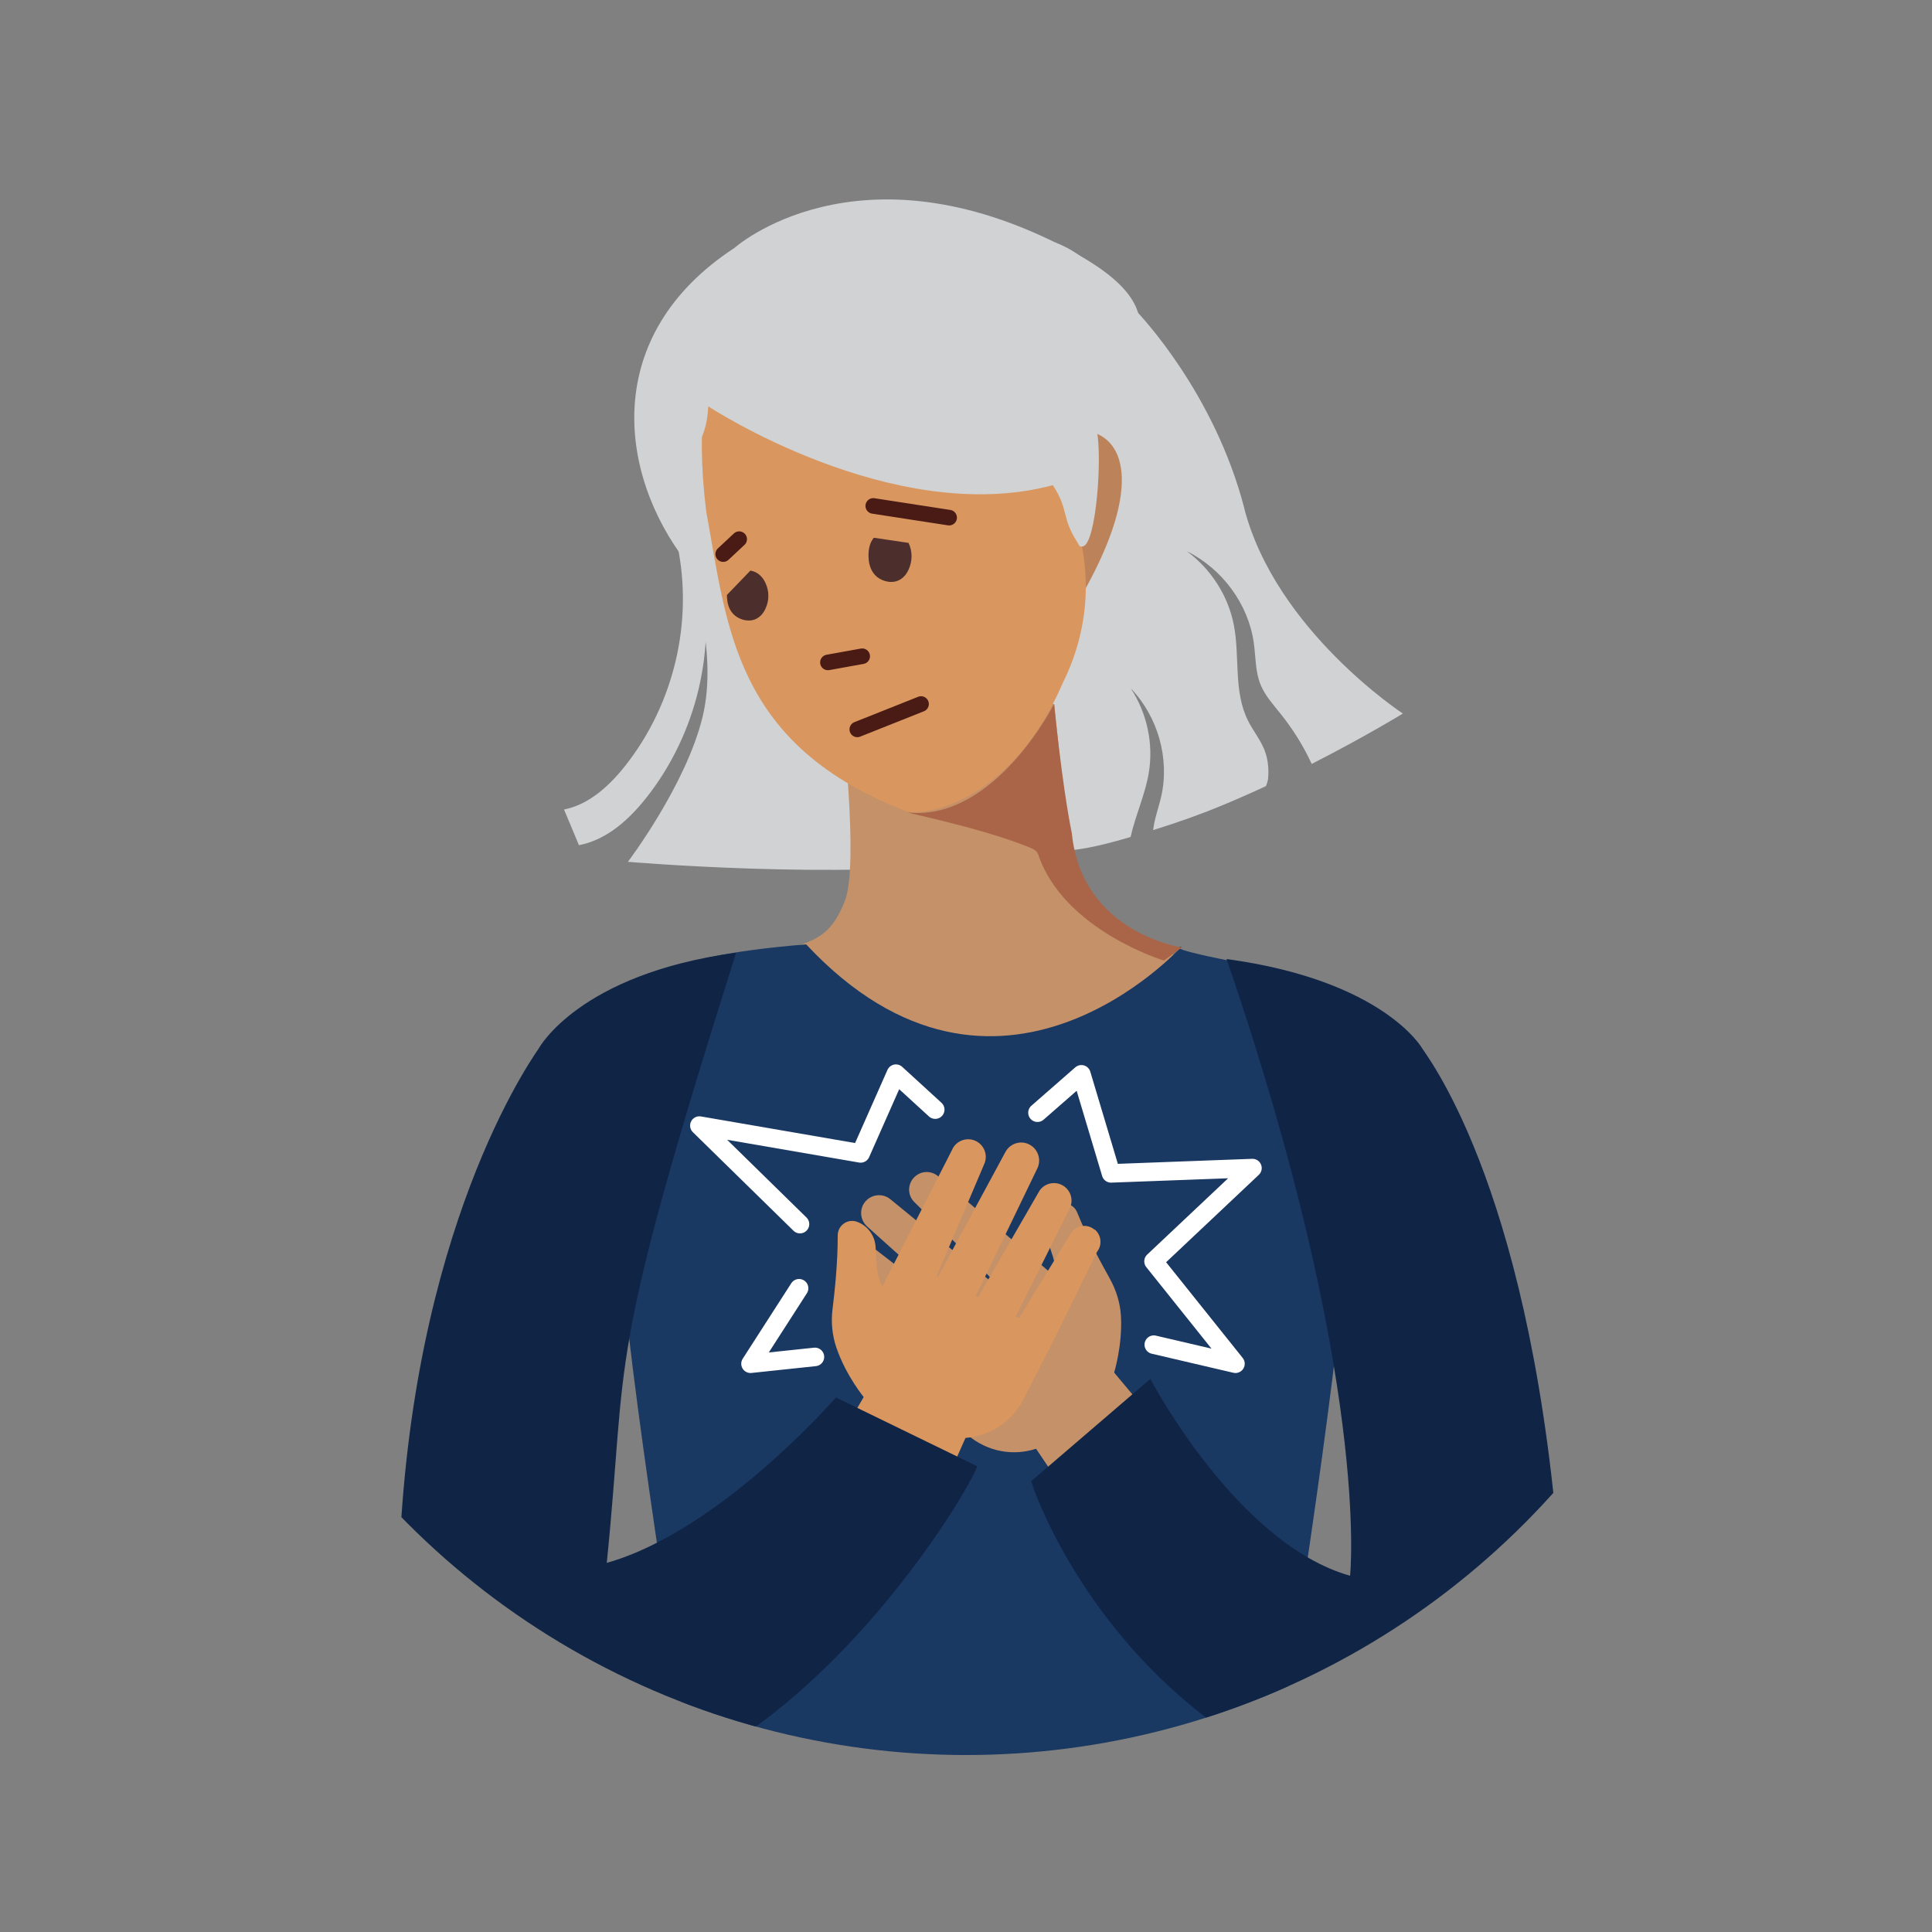 <?xml version="1.0" encoding="UTF-8"?>
<svg id="Layer_1" data-name="Layer 1" xmlns="http://www.w3.org/2000/svg" xmlns:xlink="http://www.w3.org/1999/xlink" version="1.1" viewBox="0 0 150 150">
  <rect x="0" y="0" width="150" height="150" fill="#808080" stroke="none"/>
  <defs>
    <style>
      .cls-1 {
        stroke: #491b14;
        stroke-width: 1.21px;
      }

      .cls-1, .cls-2, .cls-3 {
        fill: none;
      }

      .cls-1, .cls-3 {
        stroke-linecap: round;
        stroke-linejoin: round;
      }

      .cls-4 {
        fill: #d9965f;
      }

      .cls-4, .cls-2, .cls-5, .cls-6, .cls-7, .cls-8, .cls-9, .cls-10, .cls-11 {
        stroke-width: 0px;
      }

      .cls-12 {
        clip-path: url(#clippath);
      }

      .cls-5 {
        fill: #4c2f2c;
      }

      .cls-6 {
        fill: #aa6549;
      }

      .cls-7 {
        fill: #193862;
      }

      .cls-8 {
        fill: #bc835b;
      }

      .cls-9 {
        fill: #c59168;
      }

      .cls-10 {
        fill: #d0d2d3;
      }

      .cls-11 {
        fill: #102446;
      }

      .cls-3 {
        stroke: #fff;
        stroke-width: 1.44px;
      }
    </style>
    <clipPath id="clippath">
      <circle class="cls-2" cx="75" cy="75" r="61.26"/>
    </clipPath>
  </defs>
  <g class="cls-12">
    <path class="cls-10" d="M96.61,39.47c-2.32-8.96-8.08-15-8.42-15.36-4.14-4.35-5.16-5.97-11.26-5.94-15.35.08-35.7,3.93-23.51,25.75,0,0,2.42,6.41,1.13,11.73-1.29,5.32-5.8,11.26-5.8,11.26,0,0,16.44,1.41,27.24,0,6.92-1.26,6.25-.3,11.66-1.89.04-.01.08-.03.13-.04.37-1.66,1.13-3.29,1.41-4.97.38-2.26-.13-4.64-1.4-6.57,2.11,2.2,3.03,5.44,2.37,8.38-.2.88-.53,1.74-.63,2.63,1.92-.6,3.67-1.22,5.21-1.86,1.19-.49,2.35-1,3.47-1.52.03-.01.05-.02.08-.04.08-.2.14-.39.16-.52.09-.88-.02-1.84-.44-2.64-.32-.66-.78-1.25-1.11-1.91-1.15-2.27-.62-4.98-1.11-7.46-.44-2.25-1.77-4.32-3.64-5.7,2.76,1.37,4.76,4.1,5.19,7.08.16,1.11.11,2.26.54,3.3.35.85.99,1.54,1.57,2.27.95,1.19,1.76,2.49,2.39,3.86.02-.01.04-.02.06-.03,4.14-2.11,7.02-3.88,7.02-3.88,0,0-9.86-6.45-12.32-15.94Z"/>
    <path class="cls-9" d="M65.31,55.15s1.43,11.99.27,14.84c-1.59,3.89-3.06,3.16-14.02,6.08-8.22,2.19-11.48,7.55-11.75,20.2,87.03,0,73.31,0,73.31,0,0,0,.98-16.55-12.01-20.2-10.34-1.46-17.19-3.63-17.67-7.08-.48-3.45-1.59-14.33-1.59-14.33l-16.55.49Z"/>
    <path class="cls-7" d="M91.73,73.5s-14.24,15.76-29.14-.18c-5.95.49-10.38,1.32-12.72,2.97-7.57,5.34,5.99,65.44,5.45,77.45,49.44-.46,39.5-.35,40.95-.33,0,0,11.8-66.35,8.21-71.01-2.89-3.19,2.24-6.26-7.57-7.53-7.02-1.32-5.18-1.37-5.18-1.37Z"/>
    <path class="cls-6" d="M81.84,54.65s-4.56,9.06-11.28,8.44c-.76-.09,5.34,1.09,9.27,2.66.35.14.67.28.77.58,1.98,5.89,9.77,8.25,9.77,8.25l1.4-1.02s-7.77-1.1-8.55-8.85c-.78-3.84-1.38-10.06-1.38-10.06Z"/>
    <path class="cls-5" d="M69.38,36.08c.17.03.34-.02.5-.06,3.03-.75,6.2-.37,9.3.02.09-.58-.33-1.15-.84-1.42-.51-.27-1.11-.31-1.68-.34-.97-.06-1.94-.12-2.92-.14-1.5-.04-3.01,0-4.51.11-1.13.09-.67,1.71.16,1.83Z"/>
    <path class="cls-10" d="M44.95,65.62l-1.16-2.77c1.66-.33,3.22-1.45,4.78-3.43,3.76-4.78,5.26-11.15,4.03-17.05l1.79,1.85c1.28,6.11-.28,12.72-4.18,17.68-1.68,2.13-3.39,3.35-5.25,3.72Z"/>
    <path class="cls-8" d="M80.78,36.94s.05-3.89,3.35-3.53c3.3.36,4.52,4.41.12,12.34-.6-3.21-3.47-8.81-3.47-8.81Z"/>
    <path class="cls-4" d="M64.43,19.11c-6.38.7-11.31,6.7-9.6,20.6,1.64,8.83,2.08,18.15,15.67,23.33,2.02.22,8.23-1.2,12.02-10.03,1.9-3.82,2.65-8.83.38-14.17-2.27-5.34-7.03-20.98-18.47-19.73Z"/>
    <path class="cls-10" d="M82.9,19.32c-16.35-8.59-25.88-.07-25.88-.07-10.39,6.8-9,17.54-3.76,24.35-3.78-8.67,1.46-6.11,1.73-12.05,0,0,14.34,9.44,26.75,6.12,1.27,1.93.65,2.52,1.92,4.45.11.17.11.4.45.29.98-.3,1.48-6.78,1.05-8.96.12-4.71,8.79-8.31-2.27-14.12Z"/>
    <path class="cls-5" d="M58.26,44.3c.57.09.97.51,1.17.96.3.64.3,1.36,0,2-.16.35-.42.68-.84.84-.58.21-1.29-.03-1.67-.44-.38-.41-.48-.95-.48-1.47"/>
    <path class="cls-5" d="M70.54,42.15c.31.66.31,1.41,0,2.08-.16.36-.44.71-.87.87-.6.22-1.35-.03-1.74-.46-.39-.43-.5-.99-.5-1.53,0-.47.09-.96.41-1.36"/>
    <line class="cls-1" x1="64.28" y1="51.43" x2="66.94" y2="50.95"/>
    <line class="cls-1" x1="56.15" y1="43.02" x2="57.39" y2="41.86"/>
    <line class="cls-1" x1="73.69" y1="40.19" x2="67.8" y2="39.28"/>
    <path class="cls-9" d="M65.01,101.31h0c.31-.6,1.03-.84,1.64-.55l6.4,4.68.18-.21-6.96-6.09c-.55-.4-.72-1.16-.39-1.76h0c.38-.7,1.27-.92,1.94-.49l7.56,5.84.13-.16-8.19-7.35c-.56-.51-.62-1.37-.13-1.94s1.35-.65,1.94-.17l8.52,6.97.07-.08-6.79-6.73c-.53-.59-.44-1.51.19-1.99.54-.42,1.31-.37,1.8.12l7.01,6.02,4.17,3.58,2.28,5.42,4.25,5.08-6.08,7.09-4.11-6.11c-1.76.58-3.77.24-5.29-1.05l-4.17-3.58-5.49-4.87c-.58-.33-.8-1.06-.49-1.65Z"/>
    <path class="cls-9" d="M86.48,106.64s.68-2.13.55-4.47c-.06-1.02-.37-2.01-.87-2.91-.64-1.14-1.75-3.19-2.53-5.13-.29-.72-1.22-.94-1.79-.41h0c-.66.6-.89,1.53-.59,2.37.17.47.35,1,.51,1.51.41,1.32.03,3.11-.43,4.62-.85,2.83.03,5.29,2.55,7.45l2.6-3.03Z"/>
    <path class="cls-11" d="M80.06,115c.15.6,3.58,10.51,13.18,18.05,10.17,7.99,20.25,9.6,25.25,5.05,3.52-3.2,2.84-13.11,2.84-13.11-1.65-30.39-9.68-41.82-10.91-43.59,0,0-2.97-5.28-15.19-6.94,11.23,32.7,9.59,47.88,9.59,47.88-8.81-2.48-15.51-15.28-15.51-15.28"/>
    <path class="cls-4" d="M84.98,95.47h0c-.51-.43-1.27-.38-1.73.11l-4.14,6.76-.24-.13,4.12-8.27c.36-.58.23-1.35-.3-1.78h0c-.62-.5-1.53-.37-1.98.28l-4.77,8.27-.18-.09,4.78-9.91c.33-.68.05-1.5-.62-1.85s-1.5-.09-1.86.58l-5.23,9.68-.1-.05,3.73-8.8c.26-.75-.17-1.56-.93-1.77-.66-.18-1.36.16-1.62.79l-4.2,8.23-2.5,4.89-.05,5.88-3.82,6.52,8.32,4.25,3.3-7.42c1.85-.14,3.59-1.21,4.49-2.98l2.5-4.89,3.23-6.59c.41-.53.33-1.28-.18-1.72Z"/>
    <path class="cls-4" d="M67.14,108.57s-1.44-1.71-2.2-3.93c-.33-.97-.43-2-.3-3.02.16-1.29.41-3.61.4-5.7,0-.78.77-1.33,1.5-1.06h0c.83.3,1.4,1.08,1.44,1.97.02.5.05,1.06.1,1.59.12,1.37,1.16,2.88,2.15,4.11,1.86,2.29,1.98,4.9.47,7.86l-3.56-1.82Z"/>
    <path class="cls-11" d="M75.85,113.83c.01.61-6.25,11.68-15.84,19.22-10.17,7.99-21.25,8.6-26.25,4.05-3.52-3.2-2.84-13.11-2.84-13.11.33-26.75,9.68-40.82,10.91-42.59,0,0,3.1-5.78,15.32-7.43-10.25,32.39-8.36,30.8-10.04,47.37,8.81-2.48,17.79-12.84,17.79-12.84"/>
    <line class="cls-1" x1="66.56" y1="56.63" x2="71.51" y2="54.66"/>
    <polyline class="cls-3" points="62.11 95.04 54.3 87.39 66.82 89.55 69.56 83.36 72.61 86.15"/>
    <polyline class="cls-3" points="80.55 86.39 83.96 83.41 86.26 91.1 97.24 90.69 89.56 97.93 95.92 105.88 89.58 104.4"/>
    <polyline class="cls-3" points="62.04 100.02 58.27 105.88 63.27 105.35"/>
  </g>
</svg>